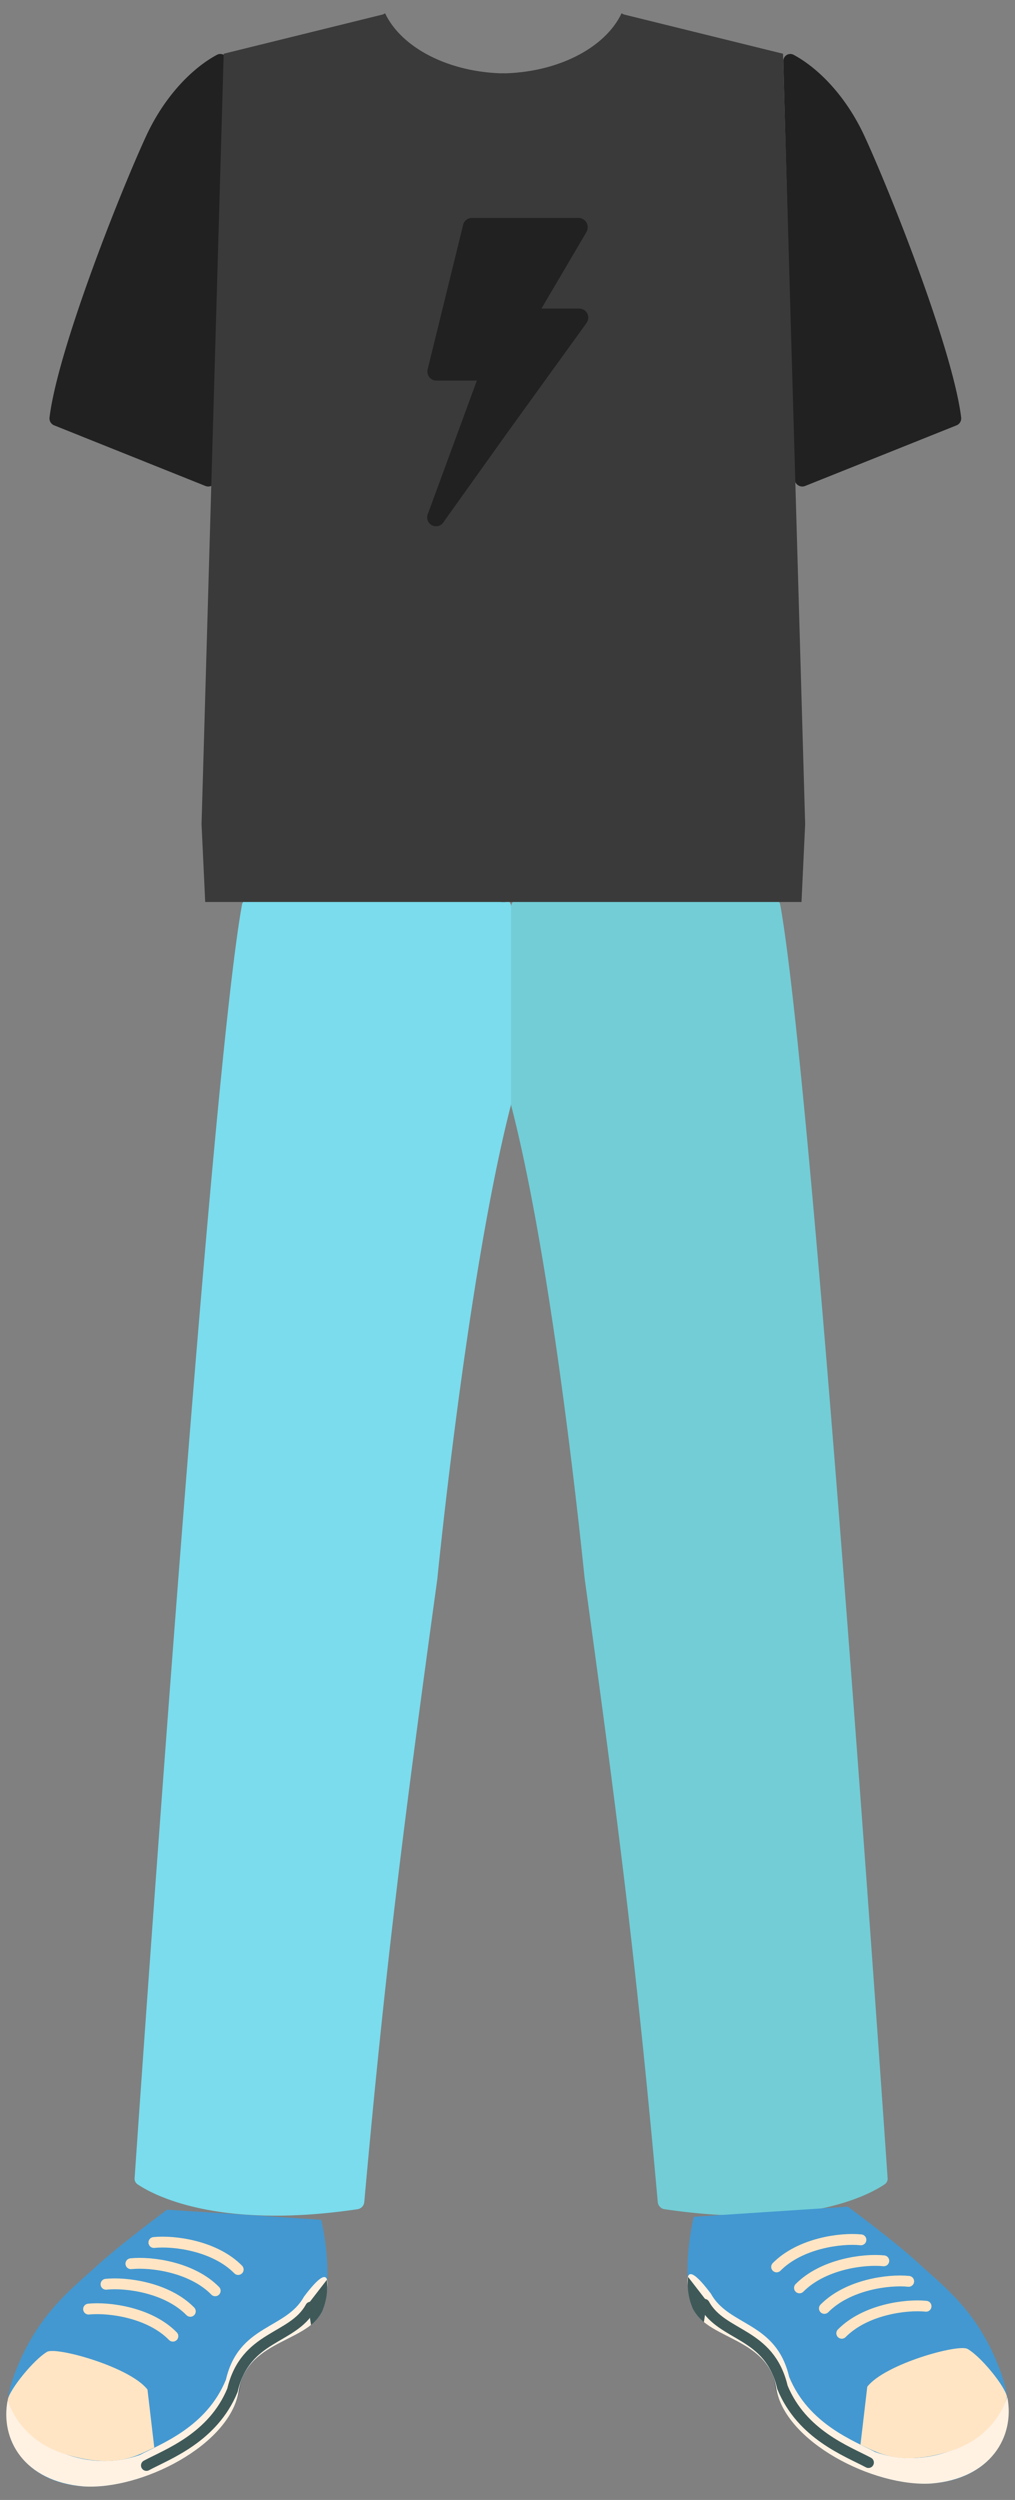 <svg xmlns="http://www.w3.org/2000/svg" width="130" height="320" xml:space="preserve"><rect width="100%" height="100%" fill="#808080" stroke="none"/><path fill="#212121" d="M18.702 17.449c2.368-5.14 5.917-8.736 9.098-10.439a.888.888 0 0 1 .908.049.913.913 0 0 1 .402.824l-1.439 53.412a1.006 1.006 0 0 1-.892.976.99.99 0 0 1-.469-.066L6.948 54.452a.95.95 0 0 1-.475-.401.973.973 0 0 1-.13-.611c1.059-8.669 8.976-28.659 12.359-35.991zM110.734 17.449c-2.369-5.14-5.918-8.736-9.1-10.439a.89.89 0 0 0-.906.049.892.892 0 0 0-.313.357.898.898 0 0 0-.09.467l1.438 53.412a1.005 1.005 0 0 0 .89.976c.16.016.32-.006.47-.066l19.376-7.753a.955.955 0 0 0 .475-.401.98.98 0 0 0 .131-.611c-1.072-8.669-8.988-28.659-12.371-35.991z"/><path fill="#7ADCED" d="M45.781 282.788c-18.096 2.688-26.323-1.941-28.166-3.193a.85.85 0 0 1-.374-.779c.619-8.977 9.66-140.5 13.755-163.023a.905.905 0 0 1 .957-.728h32.513c.265 0 .52.106.708.297s.293.446.293.715v25.151a1.046 1.046 0 0 1-.036.255c-5.549 21.583-9.378 60.188-9.415 60.604-4.211 30.61-6.644 49.438-9.357 79.758a1.019 1.019 0 0 1-.878.943z"/><path fill="#72CDD6" d="M85.146 282.788c18.095 2.688 26.328-1.941 28.164-3.193a.845.845 0 0 0 .375-.779c-.613-8.977-9.66-140.5-13.756-163.023a.908.908 0 0 0-.957-.728H66.46a.98.98 0 0 0-.705.297 1.003 1.003 0 0 0-.289.715v25.151c-.01.084-.01.17 0 .255 5.593 21.583 9.358 60.188 9.423 60.618 4.217 30.611 6.643 49.437 9.356 79.758a1.011 1.011 0 0 0 .901.929z"/><path fill="#3A3A3A" d="m49.322 1.703-.273.146-20.399 5.03-2.836 98.62.468 9.959h38.444V9.398c-7.22-.073-13.309-3.283-15.404-7.695z"/><path fill="#3A3A3A" d="m79.609 1.703.281.146 20.398 5.03 2.836 98.62-.468 9.959H64.2V9.398c7.234-.073 13.323-3.283 15.409-7.695z"/><path fill="#353A3D" d="M21.733 283.48s-5.758 4.171-8.983 7.099c-3.225 2.926-7.572 6.145-10.235 13.568-2.663 7.426 1.555 12.958 8.781 13.424 7.227.467 18.312-5.096 19.391-11.771 1.079-6.674 9.559-5.822 10.667-10.563 1.108-4.738-.375-10.52-.375-10.52l-19.246-1.237z"/><path fill="#4398D1" d="M21.402 282.847s-5.924 4.369-9.206 7.375c-3.282 3.006-7.738 6.348-10.487 14.101s1.598 13.511 9.004 13.948c7.406.437 18.758-5.27 19.866-12.23 1.108-6.959 9.796-6.078 10.934-10.978 1.138-4.9-.382-10.919-.382-10.919l-19.729-1.297z"/><path fill="#FFF2E3" d="M10.713 318.271c7.406.466 18.757-5.27 19.866-12.23 1.109-6.959 9.796-6.078 10.934-10.978.72-3.101.914-5.714-2.584-1.077-2.296 4.193-8.35 3.545-9.998 10.637-2.505 6.078-8.299 8.174-11.02 9.623-7.198 2.533-14.921-1.457-16.922-7.047-1.015 5.066 2.115 10.446 9.724 11.072z"/><path fill="none" stroke="#FFE5C4" stroke-width="1.39" stroke-linecap="round" stroke-miterlimit="10" d="M19.71 287.048c2.627-.27 7.831.438 10.797 3.457M16.766 289.763c2.62-.271 7.831.438 10.797 3.466M13.578 292.392c2.627-.271 7.831.436 10.797 3.465M11.346 295.572c2.627-.263 7.838.438 10.797 3.466"/><path fill="#FFE5C4" d="M6.034 301.04c-1.691.982-4.744 4.738-5.039 6.114.187.976 1.85 5.169 7.011 6.872 6.859 2.258 9.832.096 11.754-.729l-.871-7.425c-2.245-2.91-11.696-5.51-12.855-4.832z"/><path fill="none" stroke="#3F5959" stroke-width="1.39" stroke-linecap="round" stroke-miterlimit="10" d="M39.785 295.325c-2.296 4.178-8.35 3.545-10.012 10.635-2.505 6.08-8.299 8.168-11.02 9.625"/><path fill="#3F5959" d="M41.253 295.886a8.25 8.25 0 0 0 .612-4.063l-2.433 3.146.403 2.643a5.264 5.264 0 0 0 1.418-1.726z"/><path fill="#353A3D" d="M89.01 284.347s-1.482 5.824-.373 10.52c1.108 4.695 9.602 3.938 10.666 10.563 1.066 6.625 12.157 12.215 19.391 11.771 7.234-.443 11.481-5.875 8.783-13.424-2.701-7.549-7.024-10.643-10.229-13.568-3.204-2.928-8.991-7.099-8.991-7.099l-19.247 1.237z"/><path fill="#4398D1" d="M88.859 283.757s-1.52 6.035-.381 10.92c1.137 4.886 9.838 4.093 10.932 10.979 1.095 6.889 12.461 12.695 19.867 12.23 7.406-.467 11.769-6.102 9.004-13.948-2.764-7.849-7.197-11.064-10.486-14.103-3.29-3.035-9.206-7.373-9.206-7.373l-19.73 1.295z"/><path fill="#FFF2E3" d="M129.016 306.827c-2 5.568-9.738 9.579-16.922 7.047-2.721-1.457-8.515-3.545-11.02-9.625-1.664-7.09-7.717-6.457-10.012-10.635-3.498-4.639-3.306-2.023-2.584 1.077 1.129 4.899 9.832 4.091 10.932 10.978 1.104 6.889 12.461 12.697 19.867 12.23 7.61-.619 10.741-6.005 9.739-11.072z"/><path fill="none" stroke="#FFE5C4" stroke-width="1.39" stroke-linecap="round" stroke-miterlimit="10" d="M99.469 290.171c2.994-3.027 8.198-3.733 10.797-3.465M102.398 292.856c2.994-3.027 8.197-3.734 10.797-3.465M105.587 295.484c2.994-3.028 8.198-3.733 10.797-3.465M107.811 298.667c2.994-3.029 8.207-3.729 10.797-3.459"/><path fill="#FFE5C4" d="m111.079 305.509-.871 7.426c1.922.813 4.896 2.984 11.754.729 5.161-1.703 6.823-5.896 7.011-6.873-.272-1.375-3.324-5.131-5.039-6.115-1.144-.693-10.588 1.913-12.855 4.833z"/><path fill="none" stroke="#3F5959" stroke-width="1.39" stroke-linecap="round" stroke-miterlimit="10" d="M111.23 315.214c-2.723-1.457-8.51-3.547-11.015-9.625-1.661-7.09-7.716-6.457-10.012-10.635"/><path fill="#3F5959" d="m90.154 297.239.404-2.643-2.435-3.146a8.227 8.227 0 0 0 .61 4.063 5.25 5.25 0 0 0 1.421 1.726z"/><path fill="#212121" d="M74.133 39.5h-4.822l5.801-9.849c.101-.178.152-.378.15-.583a1.178 1.178 0 0 0-.15-.583 1.1 1.1 0 0 0-.424-.429 1.178 1.178 0 0 0-.568-.16H60.442a1.13 1.13 0 0 0-.72.248 1.119 1.119 0 0 0-.403.633L54.77 47.29c-.04.17-.04.347 0 .517.04.167.111.325.209.465.109.138.246.25.403.328.154.078.325.118.497.117h5.197l-6.233 16.954c-.14.272-.17.587-.086.881a1.13 1.13 0 0 0 .554.677c.267.144.58.176.871.087.29-.089.533-.29.677-.56l8.191-11.473 10.076-13.948a1.29 1.29 0 0 0 .218-.59 1.195 1.195 0 0 0-.123-.611 1.145 1.145 0 0 0-1.009-.634h-.079z"/><path fill="#212121" d="M75.148 40.177a1.23 1.23 0 0 0-.426-.451 1.112 1.112 0 0 0-.59-.167H69.31l5.801-9.857a1.198 1.198 0 0 0 0-1.165 1.213 1.213 0 0 0-.424-.43 1.118 1.118 0 0 0-.568-.153h-9.112v27.351l10.077-13.948c.109-.173.178-.371.193-.575a1.327 1.327 0 0 0-.129-.605z"/></svg>